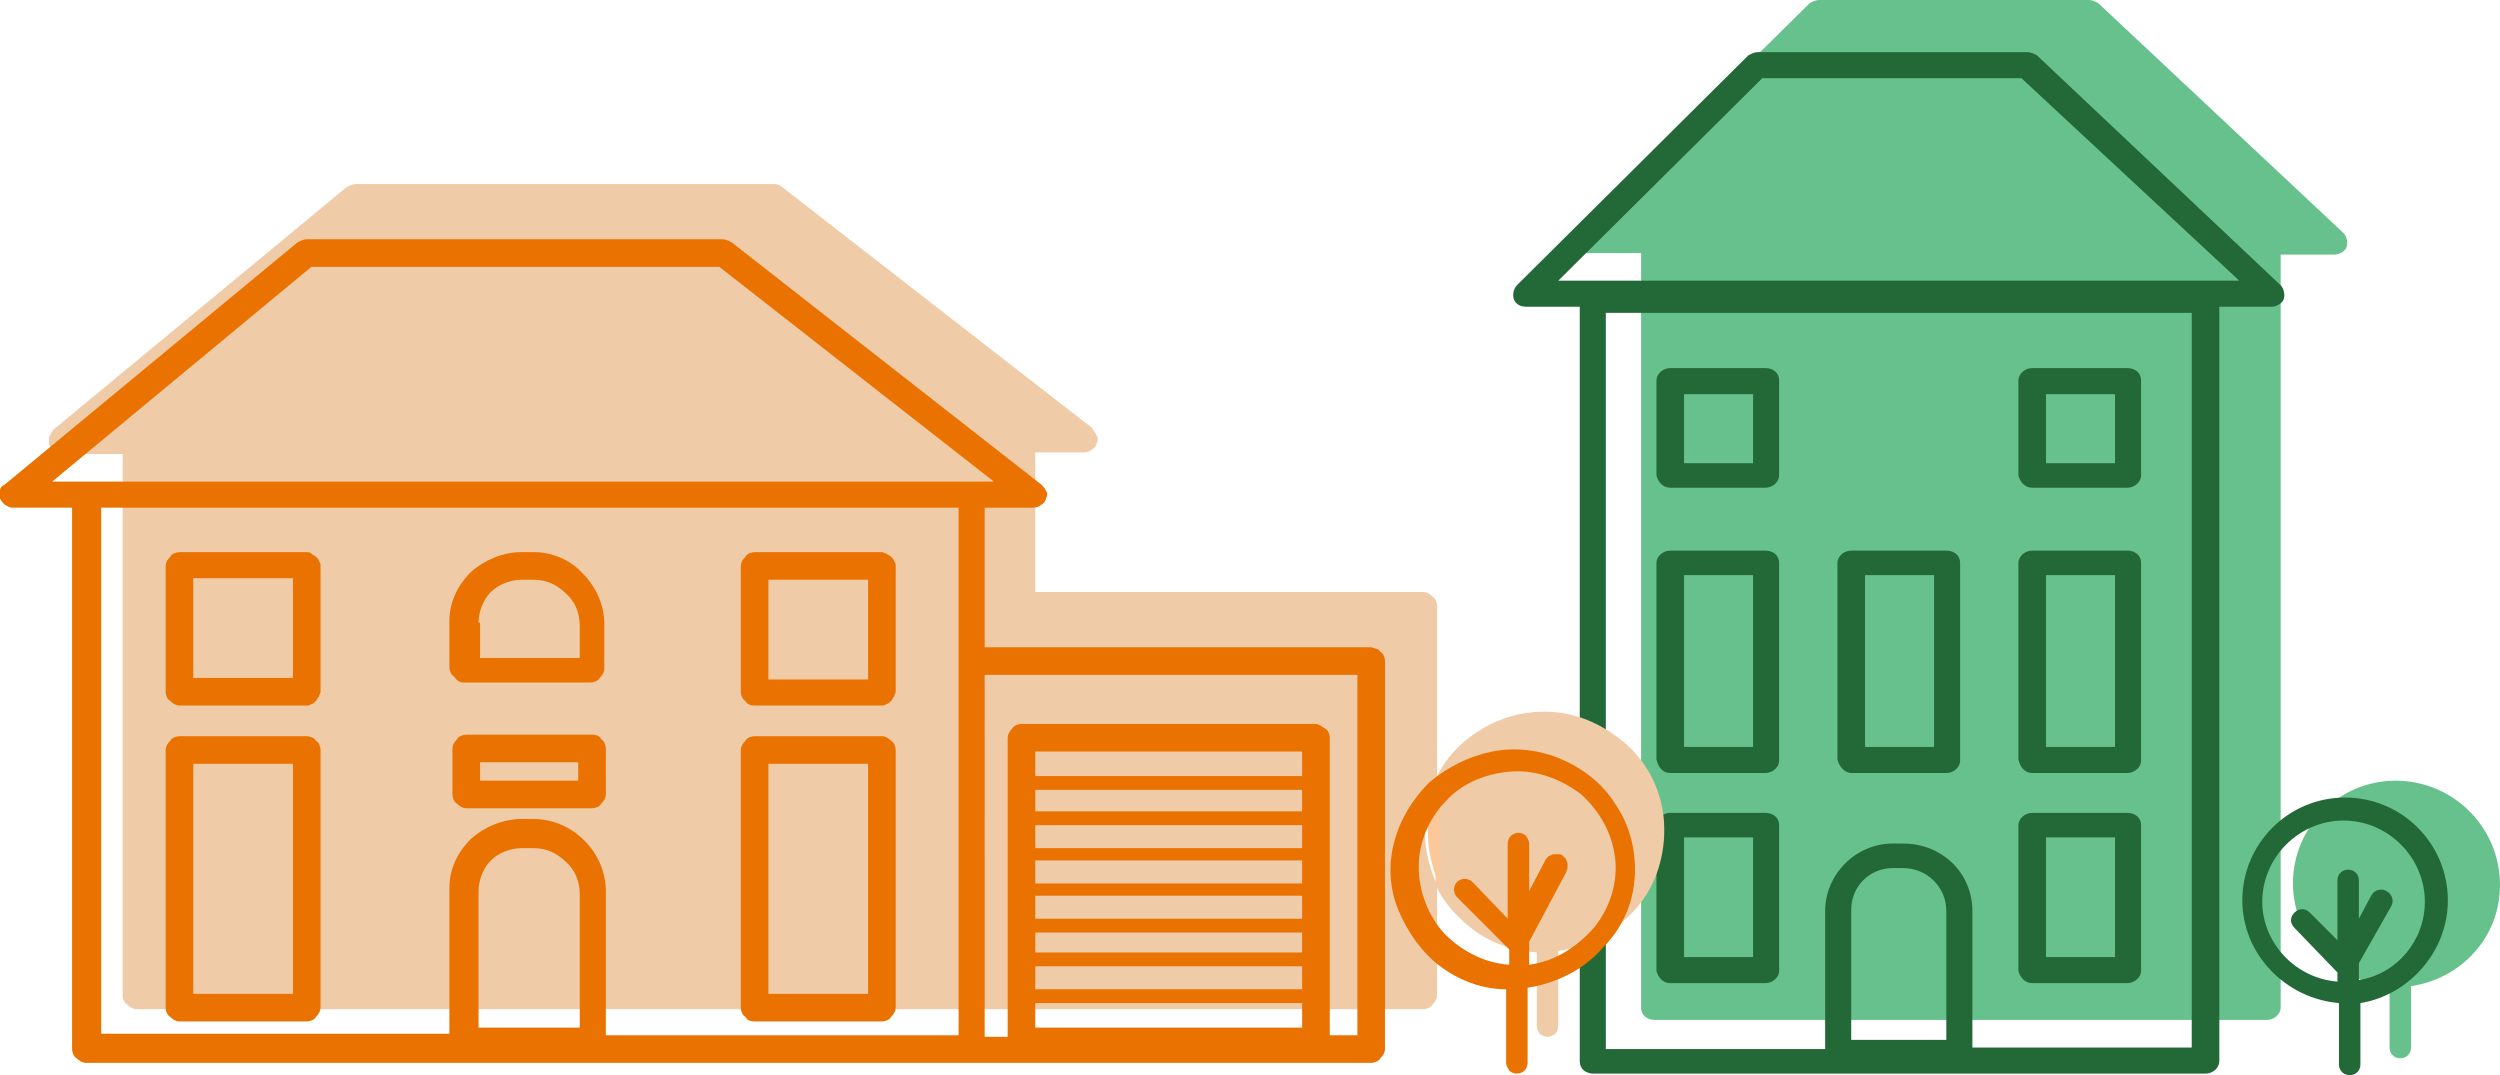 <?xml version="1.0" encoding="utf-8"?>
<!-- Generator: Adobe Illustrator 24.3.0, SVG Export Plug-In . SVG Version: 6.00 Build 0)  -->
<svg version="1.1" id="Layer_1" xmlns="http://www.w3.org/2000/svg" xmlns:xlink="http://www.w3.org/1999/xlink" x="0px" y="0px"
	 viewBox="0 0 163 70.1" style="enable-background:new 0 0 163 70.1;" xml:space="preserve">
<style type="text/css">
	.st0{clip-path:url(#SVGID_2_);}
	.st1{fill:#67C18C;}
	.st2{fill:#226937;}
	.st3{clip-path:url(#SVGID_4_);}
	.st4{fill:#F0CBA7;}
	.st5{fill:#FCC899;}
	.st6{fill:#EA7200;}
</style>
<g>
	<defs>
		<rect id="SVGID_1_" x="88" width="75" height="70.1"/>
	</defs>
	<clipPath id="SVGID_2_">
		<use xlink:href="#SVGID_1_"  style="overflow:visible;"/>
	</clipPath>
	<g class="st0">
		<path class="st1" d="M156.2,50.9c-3.7,0-6.7,3-6.7,6.7c0,3.5,2.8,6.4,6.3,6.7v4c0,0.4,0.3,0.7,0.7,0.7c0.4,0,0.7-0.3,0.7-0.7v-4
			c3.3-0.5,5.8-3.2,5.8-6.6C163,53.9,159.9,50.9,156.2,50.9z"/>
		<path class="st1" d="M136.2,0h-17.6c-0.2,0-0.4,0.1-0.6,0.2l-15.1,14.9c-0.2,0.2-0.3,0.6-0.2,0.9c0.1,0.3,0.4,0.5,0.8,0.5h3.5
			v49.2c0,0.5,0.4,0.8,0.9,0.8h39.9c0.5,0,0.9-0.4,0.9-0.8V16.6h3.5c0.3,0,0.7-0.2,0.8-0.5c0.1-0.3,0-0.7-0.2-0.9L136.8,0.2
			C136.6,0.1,136.4,0,136.2,0z"/>
		<path class="st2" d="M114.9,5.1h16.9L146,18.3h-44.4L114.9,5.1z M142.9,68.3h-14.3v-8.9c0-2.5-2-4.4-4.5-4.4h-0.7
			c-2.4,0-4.4,2-4.4,4.4v9h-14.3V20.4h38.2V68.3z M120.7,67.7v-8.4c0-1.5,1.2-2.7,2.7-2.7h0.7c1.5,0,2.8,1.2,2.8,2.8v8.4H120.7z
			 M148.1,20c0.3,0,0.7-0.2,0.8-0.5c0.1-0.3,0-0.7-0.2-0.9L132.8,3.6c-0.2-0.1-0.4-0.2-0.6-0.2h-17.6c-0.2,0-0.4,0.1-0.6,0.2
			L98.9,18.6c-0.2,0.2-0.3,0.6-0.2,0.9c0.1,0.3,0.4,0.5,0.8,0.5h3.5v49.2c0,0.5,0.4,0.8,0.9,0.8h39.9c0.5,0,0.9-0.4,0.9-0.8V20
			H148.1z"/>
		<path class="st2" d="M109.8,25.7h4.5v4.5h-4.5V25.7z M108.9,31.8h6.2c0.5,0,0.9-0.4,0.9-0.8v-6.2c0-0.5-0.4-0.8-0.9-0.8h-6.2
			c-0.5,0-0.9,0.4-0.9,0.8V31C108.1,31.4,108.4,31.8,108.9,31.8z"/>
		<path class="st2" d="M133.4,25.7h4.5v4.5h-4.5V25.7z M132.5,31.8h6.2c0.5,0,0.9-0.4,0.9-0.8v-6.2c0-0.5-0.4-0.8-0.9-0.8h-6.2
			c-0.5,0-0.9,0.4-0.9,0.8V31C131.7,31.4,132,31.8,132.5,31.8z"/>
		<path class="st2" d="M109.8,37.5h4.5v11.2h-4.5V37.5z M108.9,50.4h6.2c0.5,0,0.9-0.4,0.9-0.8V36.7c0-0.5-0.4-0.8-0.9-0.8h-6.2
			c-0.5,0-0.9,0.4-0.9,0.8v12.8C108.1,50,108.4,50.4,108.9,50.4z"/>
		<path class="st2" d="M121.6,37.5h4.5v11.2h-4.5V37.5z M120.7,50.4h6.2c0.5,0,0.9-0.4,0.9-0.8V36.7c0-0.5-0.4-0.8-0.9-0.8h-6.2
			c-0.5,0-0.9,0.4-0.9,0.8v12.8C119.9,50,120.3,50.4,120.7,50.4z"/>
		<path class="st2" d="M133.4,37.5h4.5v11.2h-4.5V37.5z M132.5,50.4h6.2c0.5,0,0.9-0.4,0.9-0.8V36.7c0-0.5-0.4-0.8-0.9-0.8h-6.2
			c-0.5,0-0.9,0.4-0.9,0.8v12.8C131.7,50,132,50.4,132.5,50.4z"/>
		<path class="st2" d="M109.8,54.6h4.5v7.8h-4.5V54.6z M108.9,64.1h6.2c0.5,0,0.9-0.4,0.9-0.8v-9.5c0-0.5-0.4-0.8-0.9-0.8h-6.2
			c-0.5,0-0.9,0.4-0.9,0.8v9.5C108.1,63.7,108.4,64.1,108.9,64.1z"/>
		<path class="st2" d="M133.4,54.6h4.5v7.8h-4.5V54.6z M132.5,64.1h6.2c0.5,0,0.9-0.4,0.9-0.8v-9.5c0-0.5-0.4-0.8-0.9-0.8h-6.2
			c-0.5,0-0.9,0.4-0.9,0.8v9.5C131.7,63.7,132,64.1,132.5,64.1z"/>
		<path class="st2" d="M153.8,63.9v-1.1l2.1-3.7c0.2-0.3,0.1-0.8-0.3-1c-0.3-0.2-0.8-0.1-1,0.3l-0.8,1.5v-2.5c0-0.4-0.3-0.7-0.7-0.7
			c-0.4,0-0.7,0.3-0.7,0.7v3.9l-1.8-1.8c-0.3-0.3-0.7-0.3-1,0c-0.3,0.3-0.3,0.7,0,1l2.7,2.8l0.1,0.1V64c-2.7-0.2-4.9-2.5-4.9-5.2
			c0-2.9,2.4-5.3,5.3-5.3c2.9,0,5.3,2.4,5.3,5.3C158.1,61.3,156.3,63.5,153.8,63.9z M159.6,58.7c0-3.7-3-6.7-6.7-6.7
			c-3.7,0-6.7,3-6.7,6.7c0,3.5,2.8,6.4,6.3,6.7v4c0,0.4,0.3,0.7,0.7,0.7c0.4,0,0.7-0.3,0.7-0.7v-4C157,64.9,159.6,62.1,159.6,58.7z"
			/>
	</g>
</g>
<g>
	<defs>
		<rect id="SVGID_3_" y="12" width="109" height="58"/>
	</defs>
	<clipPath id="SVGID_4_">
		<use xlink:href="#SVGID_3_"  style="overflow:visible;"/>
	</clipPath>
	<g class="st3">
		<path class="st4" d="M100.7,46.4c-1.5,0-2.9,0.4-4.2,1.2c-1.3,0.8-2.3,1.9-2.9,3.2v6.9c0.6,1.3,1.6,2.3,2.7,3.1
			c1.2,0.8,2.5,1.2,3.9,1.3v4.8c0,0.2,0.1,0.4,0.2,0.5c0.1,0.1,0.3,0.2,0.5,0.2c0.2,0,0.4-0.1,0.5-0.2c0.1-0.1,0.2-0.3,0.2-0.5v-4.9
			c2-0.3,3.8-1.3,5.1-2.8c1.3-1.5,1.9-3.5,1.8-5.5c-0.1-2-1-3.9-2.5-5.2S102.7,46.4,100.7,46.4"/>
		<path class="st4" d="M50.5,12H23.2c-0.2,0-0.4,0.1-0.6,0.2L3.5,28c-0.1,0.1-0.2,0.3-0.3,0.5c0,0.2,0,0.4,0,0.5
			c0.1,0.2,0.2,0.3,0.3,0.4c0.2,0.1,0.3,0.2,0.5,0.2H8v35.3c0,0.2,0.1,0.5,0.3,0.6c0.2,0.2,0.4,0.3,0.6,0.3h83.9
			c0.2,0,0.5-0.1,0.6-0.3c0.2-0.2,0.3-0.4,0.3-0.6v-7.2c-0.5-1.1-0.8-2.3-0.8-3.5s0.3-2.4,0.8-3.5V39.5c0-0.2-0.1-0.5-0.3-0.6
			c-0.2-0.2-0.4-0.3-0.6-0.3H67.5v-9.1h3.2c0.2,0,0.4-0.1,0.5-0.2c0.2-0.1,0.3-0.3,0.3-0.4c0.1-0.2,0.1-0.4,0-0.5
			c-0.1-0.2-0.2-0.3-0.3-0.5L51,12.2C50.9,12.1,50.7,12,50.5,12z"/>
		<path class="st5" d="M93.9,50.8c-0.5,1.1-0.8,2.3-0.8,3.5c0,1.2,0.3,2.4,0.8,3.5V50.8z"/>
		<path class="st6" d="M19.1,64.8h-6.5v-15h6.5V64.8z M20,48h-8.3c-0.2,0-0.5,0.1-0.6,0.3c-0.2,0.2-0.3,0.4-0.3,0.6v16.8
			c0,0.2,0.1,0.5,0.3,0.6c0.2,0.2,0.4,0.3,0.6,0.3H20c0.2,0,0.5-0.1,0.6-0.3c0.2-0.2,0.3-0.4,0.3-0.6V48.9c0-0.2-0.1-0.5-0.3-0.6
			C20.5,48.1,20.2,48,20,48z"/>
		<path class="st6" d="M88.6,67.5h-1.9V48.1c0-0.2-0.1-0.5-0.3-0.6s-0.4-0.3-0.6-0.3H66.6c-0.2,0-0.5,0.1-0.6,0.3
			c-0.2,0.2-0.3,0.4-0.3,0.6v19.5h-1.5V44h24.3V67.5z M84.9,50.6H67.5V49h17.4V50.6z M67.5,65.4h17.4V67H67.5V65.4z M84.9,52.9H67.5
			v-1.4h17.4V52.9z M84.9,64.5H67.5V63h17.4V64.5z M84.9,62.1H67.5v-1.3h17.4V62.1z M84.9,59.9H67.5v-1.5h17.4V59.9z M67.5,53.8
			h17.4v1.5H67.5V53.8z M84.9,57.6H67.5v-1.5h17.4V57.6z M31.2,67v-8.9c0-0.7,0.3-1.5,0.8-2c0.5-0.5,1.3-0.8,2-0.8h0.8
			c0.8,0,1.5,0.3,2.1,0.9c0.6,0.5,0.9,1.3,0.9,2.1V67H31.2z M6.6,33.1h55.9v34.4H39.5v-9.4c0-1.2-0.5-2.4-1.4-3.3
			c-0.9-0.9-2.1-1.4-3.3-1.4H34c-1.2,0-2.4,0.5-3.3,1.3c-0.9,0.9-1.4,2-1.4,3.2v9.5H6.6V33.1z M20.3,17.4h26.6l17.9,14H3.4
			L20.3,17.4z M89.4,42.2H64.2v-9.1h3.2c0.2,0,0.4-0.1,0.5-0.2c0.2-0.1,0.3-0.3,0.3-0.4c0.1-0.2,0.1-0.4,0-0.5
			c-0.1-0.2-0.2-0.3-0.3-0.4L47.7,15.8c-0.2-0.1-0.4-0.2-0.6-0.2H20c-0.2,0-0.4,0.1-0.6,0.2L0.3,31.6C0.1,31.7,0,31.8,0,32
			c0,0.2,0,0.4,0,0.5c0.1,0.2,0.2,0.3,0.3,0.4c0.2,0.1,0.3,0.2,0.5,0.2h3.9v35.3c0,0.2,0.1,0.5,0.3,0.6c0.2,0.2,0.4,0.3,0.6,0.3
			h83.8c0.2,0,0.5-0.1,0.6-0.3c0.2-0.2,0.3-0.4,0.3-0.6V43.1c0-0.2-0.1-0.5-0.3-0.6C89.9,42.3,89.7,42.3,89.4,42.2"/>
		<path class="st6" d="M37.7,50.9h-6.4v-1.2h6.4V50.9z M38.6,47.9h-8.2c-0.2,0-0.5,0.1-0.6,0.3c-0.2,0.2-0.3,0.4-0.3,0.6v3
			c0,0.2,0.1,0.5,0.3,0.6c0.2,0.2,0.4,0.3,0.6,0.3h8.2c0.2,0,0.5-0.1,0.6-0.3c0.2-0.2,0.3-0.4,0.3-0.6v-3c0-0.2-0.1-0.5-0.3-0.6
			C39.1,48,38.9,47.9,38.6,47.9z"/>
		<path class="st6" d="M50.1,49.8h6.5v15h-6.5V49.8z M49.2,66.6h8.3c0.2,0,0.5-0.1,0.6-0.3c0.2-0.2,0.3-0.4,0.3-0.6V48.9
			c0-0.2-0.1-0.5-0.3-0.6c-0.2-0.2-0.4-0.3-0.6-0.3h-8.3c-0.2,0-0.5,0.1-0.6,0.3c-0.2,0.2-0.3,0.4-0.3,0.6v16.8
			c0,0.2,0.1,0.5,0.3,0.6C48.7,66.5,48.9,66.6,49.2,66.6z"/>
		<path class="st6" d="M19.1,44.2h-6.5v-6.5h6.5V44.2z M20,36h-8.3c-0.2,0-0.5,0.1-0.6,0.3c-0.2,0.2-0.3,0.4-0.3,0.6v8.2
			c0,0.2,0.1,0.5,0.3,0.6c0.2,0.2,0.4,0.3,0.6,0.3H20c0.1,0,0.2,0,0.3-0.1c0.1,0,0.2-0.1,0.3-0.2c0.1-0.1,0.1-0.2,0.2-0.3
			c0-0.1,0.1-0.2,0.1-0.3v-8.2c0-0.1,0-0.2-0.1-0.3c0-0.1-0.1-0.2-0.2-0.3c-0.1-0.1-0.2-0.1-0.3-0.2C20.2,36,20.1,36,20,36z"/>
		<path class="st6" d="M50.1,37.8h6.5v6.5h-6.5V37.8z M49.2,46h8.3c0.1,0,0.2,0,0.3-0.1c0.1,0,0.2-0.1,0.3-0.2
			c0.1-0.1,0.1-0.2,0.2-0.3c0-0.1,0.1-0.2,0.1-0.3v-8.2c0-0.1,0-0.2-0.1-0.3c0-0.1-0.1-0.2-0.2-0.3c-0.1-0.1-0.2-0.1-0.3-0.2
			c-0.1,0-0.2-0.1-0.3-0.1h-8.3c-0.2,0-0.5,0.1-0.6,0.3c-0.2,0.2-0.3,0.4-0.3,0.6v8.2c0,0.2,0.1,0.5,0.3,0.6
			C48.7,45.9,48.9,46,49.2,46z"/>
		<path class="st6" d="M31.2,40.6c0-0.7,0.3-1.5,0.8-2c0.5-0.5,1.3-0.8,2-0.8h0.8c0.8,0,1.5,0.3,2.1,0.9c0.6,0.5,0.9,1.3,0.9,2.1
			v2.1h-6.5V40.6z M30.2,44.5h8.3c0.2,0,0.5-0.1,0.6-0.3c0.2-0.2,0.3-0.4,0.3-0.6v-2.9c0-1.2-0.5-2.4-1.4-3.3
			C37.2,36.5,36,36,34.8,36H34c-1.2,0-2.4,0.5-3.3,1.3c-0.9,0.9-1.4,2-1.4,3.2v3c0,0.2,0.1,0.5,0.3,0.6C29.8,44.4,30,44.5,30.2,44.5
			z"/>
		<path class="st6" d="M99.7,62.9v-1.5l2.4-4.5c0-0.1,0.1-0.2,0.1-0.3c0-0.1,0-0.2,0-0.3c0-0.1-0.1-0.2-0.1-0.3
			c-0.1-0.1-0.1-0.1-0.2-0.2c-0.1-0.1-0.2-0.1-0.3-0.1c-0.1,0-0.2,0-0.3,0c-0.1,0-0.2,0.1-0.3,0.1c-0.1,0.1-0.1,0.1-0.2,0.2
			l-1.1,2.1V55c0-0.2-0.1-0.3-0.2-0.5c-0.1-0.1-0.3-0.2-0.5-0.2c-0.2,0-0.4,0.1-0.5,0.2c-0.1,0.1-0.2,0.3-0.2,0.5v4.9l-2.3-2.4
			c-0.1-0.1-0.3-0.2-0.5-0.2c-0.2,0-0.4,0.1-0.5,0.2c-0.1,0.1-0.2,0.3-0.2,0.5c0,0.2,0.1,0.4,0.2,0.5l3.3,3.3l0.1,0.1v1
			c-1.6-0.1-3.1-0.9-4.2-2c-1.1-1.2-1.7-2.8-1.7-4.4c0-1.6,0.7-3.2,1.8-4.3c1.1-1.2,2.7-1.8,4.3-1.9c1.6-0.1,3.2,0.5,4.5,1.5
			c1.2,1.1,2,2.5,2.2,4.1c0.2,1.6-0.3,3.2-1.3,4.5C102.8,61.8,101.3,62.7,99.7,62.9L99.7,62.9z M106.6,56.7c0-1.5-0.4-3-1.3-4.3
			c-0.8-1.3-2.1-2.3-3.5-2.9c-1.4-0.6-3-0.8-4.5-0.5c-1.5,0.3-2.9,1-4.1,2c-1.1,1.1-1.9,2.4-2.3,3.9c-0.4,1.5-0.3,3.1,0.3,4.5
			s1.5,2.7,2.7,3.6c1.2,0.9,2.7,1.5,4.3,1.5v4.8c0,0.2,0.1,0.3,0.2,0.5c0.1,0.1,0.3,0.2,0.5,0.2s0.4-0.1,0.5-0.2
			c0.1-0.1,0.2-0.3,0.2-0.5v-4.9c1.9-0.3,3.7-1.2,4.9-2.6C105.9,60.4,106.6,58.6,106.6,56.7z"/>
	</g>
</g>
</svg>
